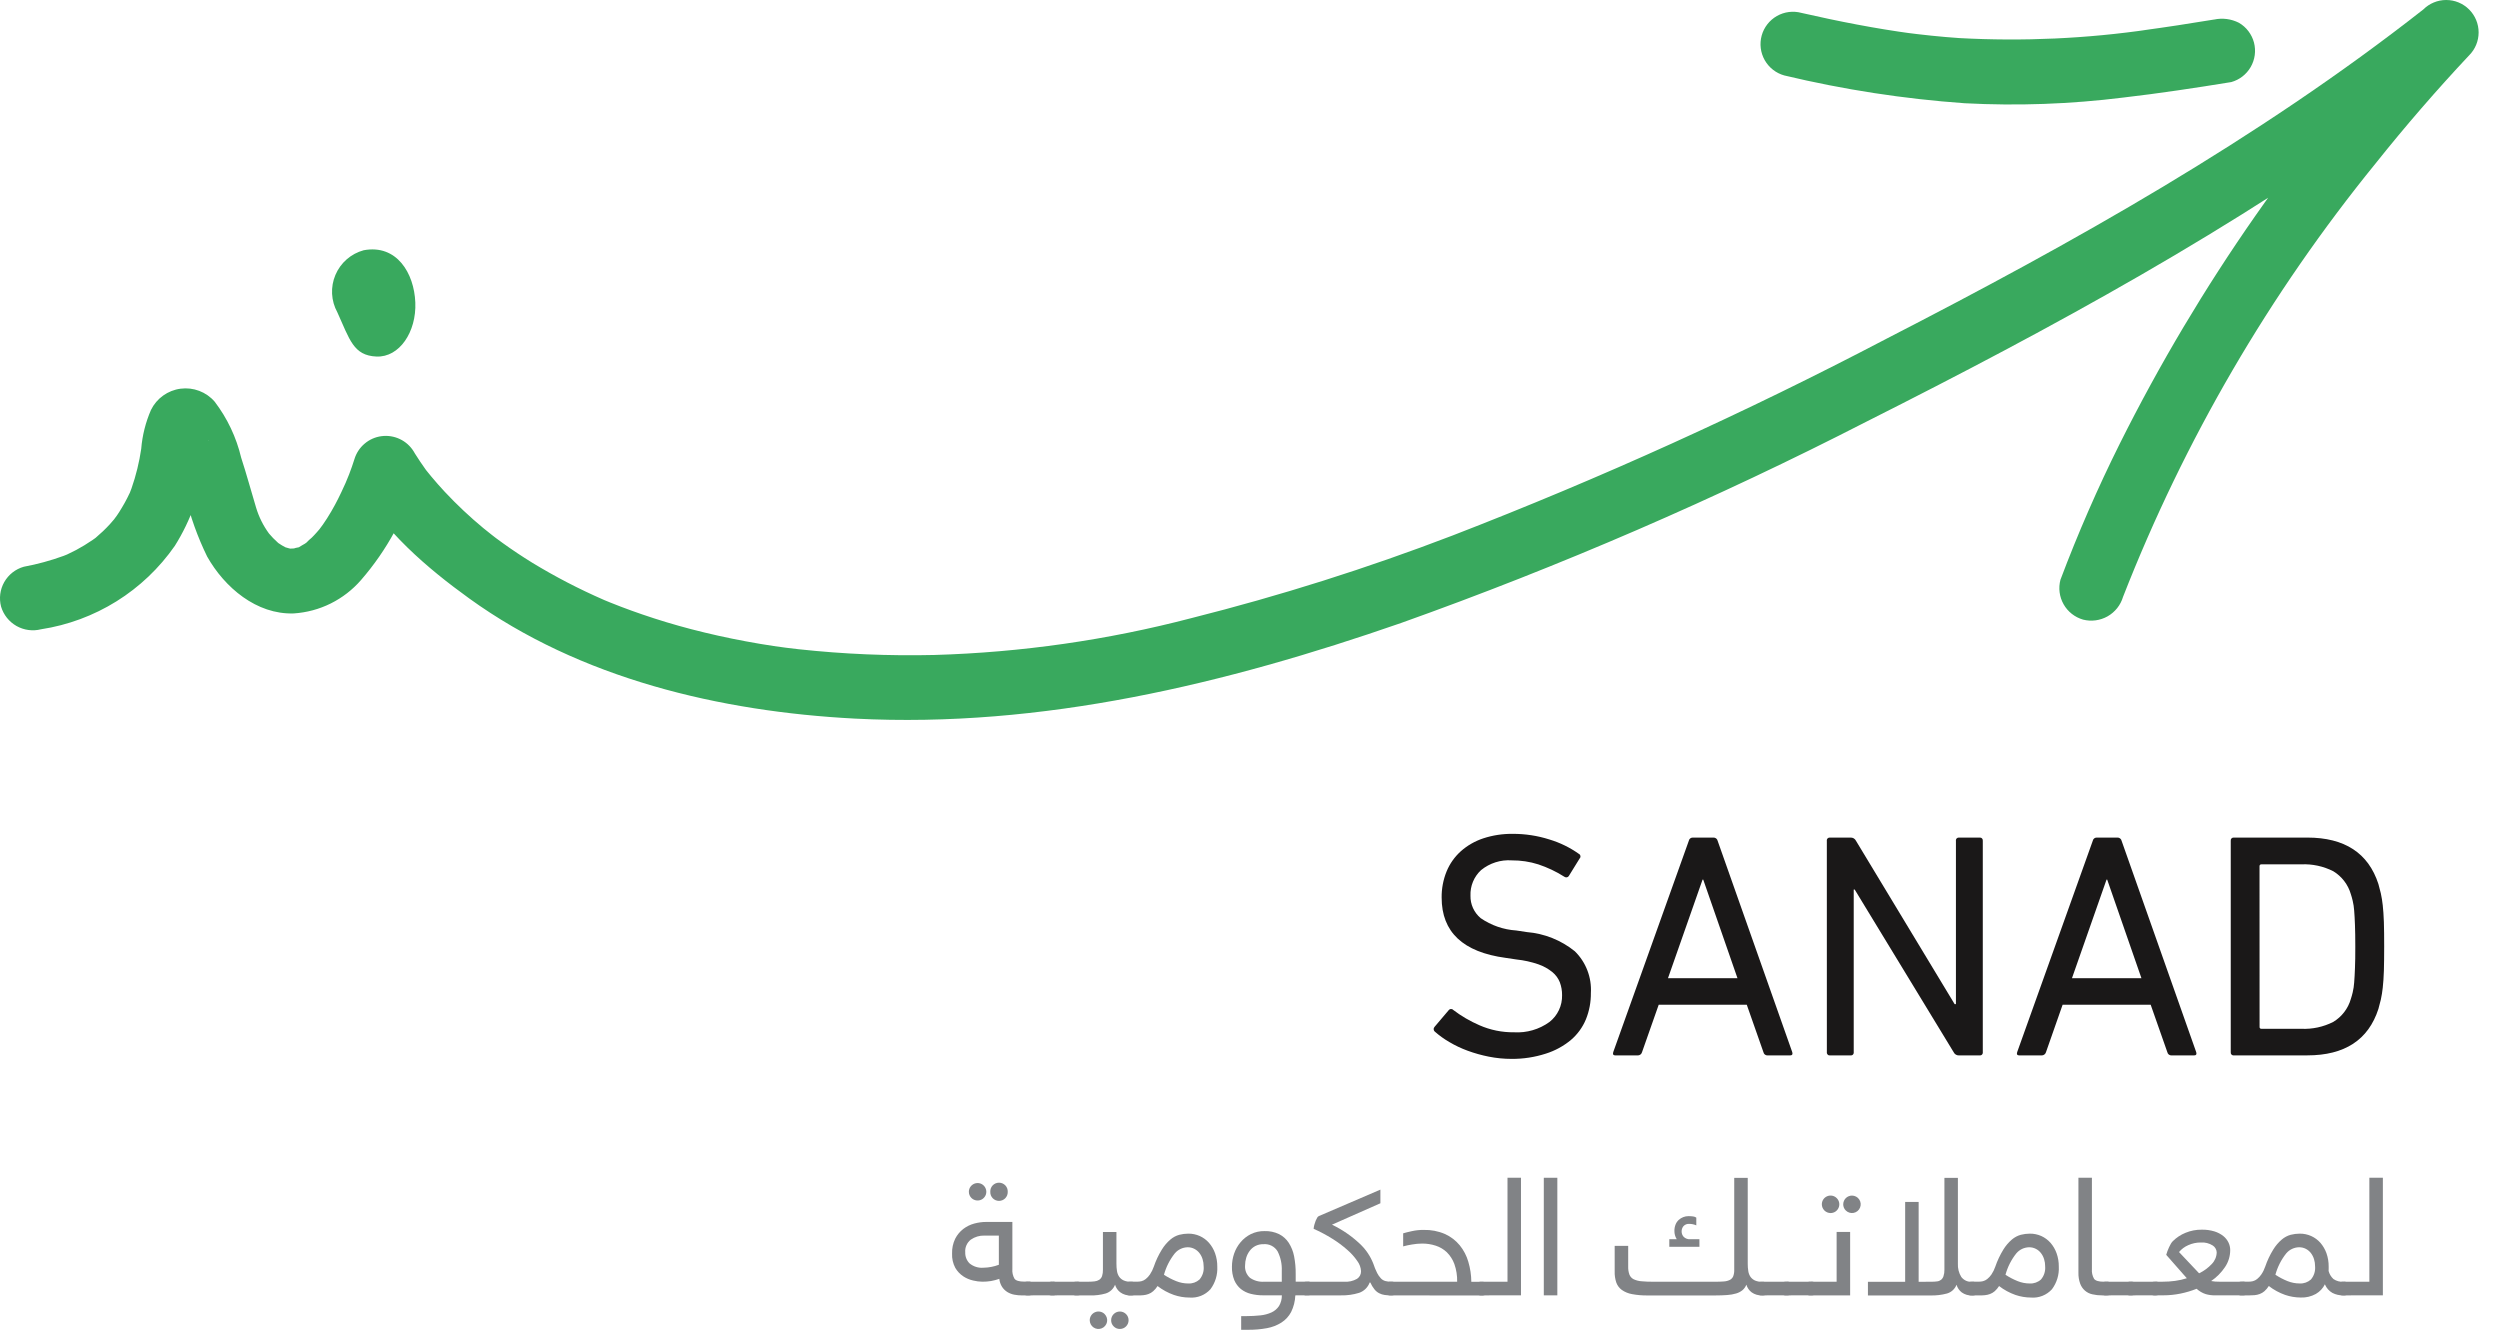 <svg width="94" height="50" viewBox="0 0 94 50" fill="none" xmlns="http://www.w3.org/2000/svg">
<path d="M79.824 22.448C82.128 16.552 85.333 11.05 89.327 6.139C90.443 4.74 91.613 3.388 92.839 2.081C93.068 1.853 93.196 1.543 93.196 1.219C93.196 0.896 93.068 0.586 92.839 0.357C92.611 0.128 92.3 2.50358e-08 91.977 0C91.654 -2.50357e-08 91.344 0.128 91.115 0.357C84.894 5.239 77.951 9.128 70.934 12.735C65.641 15.509 60.193 17.979 54.619 20.134C51.411 21.364 48.133 22.401 44.801 23.24C41.642 24.067 38.398 24.532 35.133 24.627C33.429 24.667 31.723 24.595 30.028 24.411C29.392 24.341 28.798 24.255 28.033 24.112C27.347 23.985 26.666 23.833 25.989 23.657C25.369 23.495 24.756 23.311 24.148 23.102C23.879 23.01 23.611 22.913 23.346 22.812C23.209 22.759 23.074 22.707 22.938 22.652C22.877 22.628 22.82 22.603 22.761 22.579C22.462 22.458 22.995 22.684 22.704 22.555C21.775 22.15 20.875 21.683 20.009 21.156C19.63 20.922 19.259 20.675 18.898 20.415C18.813 20.355 18.729 20.294 18.645 20.23C18.571 20.175 18.328 19.98 18.624 20.217C18.472 20.096 18.321 19.975 18.17 19.854C17.661 19.432 17.179 18.979 16.727 18.496C16.55 18.307 16.38 18.113 16.214 17.914C16.148 17.834 16.083 17.751 16.017 17.672C15.888 17.516 16.235 17.964 16.095 17.773C16.065 17.731 16.035 17.69 16.003 17.652C15.86 17.457 15.732 17.256 15.601 17.053C15.584 17.027 15.568 17 15.555 16.974C15.43 16.772 15.249 16.61 15.035 16.509C14.82 16.407 14.581 16.369 14.346 16.4C14.111 16.43 13.889 16.528 13.709 16.682C13.527 16.835 13.395 17.038 13.326 17.265C13.297 17.359 13.265 17.45 13.234 17.543C13.202 17.637 13.163 17.741 13.125 17.84C13.081 17.956 12.912 18.344 13.055 18.026C12.91 18.346 12.766 18.666 12.598 18.976C12.504 19.151 12.403 19.324 12.296 19.492C12.245 19.57 12.193 19.648 12.141 19.724C12.109 19.77 11.923 20.014 12.015 19.9C12.107 19.786 11.935 19.99 11.906 20.021C11.845 20.089 11.785 20.155 11.72 20.218C11.651 20.274 11.586 20.334 11.525 20.399C11.454 20.496 11.585 20.358 11.602 20.345C11.556 20.376 11.512 20.413 11.464 20.443C11.393 20.487 11.315 20.524 11.248 20.571C11.081 20.686 11.435 20.535 11.238 20.577C11.157 20.59 11.079 20.61 11.002 20.638C11.018 20.631 11.249 20.634 11.123 20.623C11.063 20.617 10.994 20.627 10.936 20.627C10.794 20.627 10.919 20.631 10.95 20.637C10.89 20.625 10.829 20.607 10.768 20.589C10.639 20.551 10.743 20.586 10.768 20.598C10.655 20.541 10.546 20.476 10.442 20.404C10.467 20.422 10.538 20.483 10.436 20.392C10.32 20.289 10.213 20.178 10.114 20.06C9.898 19.765 9.734 19.436 9.629 19.086C9.44 18.462 9.272 17.831 9.068 17.209C8.887 16.444 8.547 15.727 8.071 15.102C7.915 14.921 7.716 14.782 7.492 14.697C7.269 14.612 7.028 14.584 6.79 14.615C6.553 14.645 6.328 14.735 6.133 14.874C5.939 15.013 5.782 15.199 5.677 15.414C5.475 15.877 5.351 16.371 5.31 16.875C5.236 17.379 5.115 17.876 4.947 18.357C4.926 18.414 4.905 18.469 4.883 18.525C4.81 18.711 4.953 18.38 4.867 18.557C4.807 18.678 4.753 18.796 4.686 18.911C4.619 19.027 4.557 19.136 4.488 19.244C4.458 19.29 4.428 19.336 4.398 19.38C4.381 19.404 4.207 19.636 4.303 19.516C4.364 19.438 4.169 19.669 4.126 19.716C4.044 19.805 3.959 19.891 3.871 19.975C3.783 20.058 3.69 20.135 3.601 20.217C3.587 20.23 3.452 20.333 3.562 20.249C3.673 20.164 3.502 20.292 3.479 20.305C3.28 20.441 3.075 20.567 2.863 20.68C2.756 20.737 2.646 20.788 2.538 20.841C2.522 20.849 2.362 20.918 2.492 20.863C2.623 20.808 2.418 20.891 2.394 20.9C1.906 21.078 1.404 21.215 0.893 21.31C0.583 21.398 0.32 21.605 0.16 21.886C0.001 22.166 -0.042 22.498 0.041 22.81C0.133 23.118 0.341 23.378 0.62 23.537C0.9 23.695 1.23 23.74 1.542 23.661C2.549 23.507 3.515 23.149 4.38 22.61C5.246 22.07 5.992 21.36 6.574 20.523C7.175 19.566 7.557 18.487 7.693 17.365C7.702 17.301 7.775 16.802 7.744 16.972C7.762 16.878 7.781 16.783 7.805 16.69C7.809 16.673 7.87 16.469 7.87 16.469C7.87 16.469 7.754 16.711 7.805 16.621C7.87 16.507 7.902 16.536 7.699 16.735C7.503 16.895 7.258 16.985 7.004 16.99C6.75 16.995 6.502 16.914 6.3 16.762C6.407 16.87 6.153 16.499 6.225 16.661C6.252 16.722 6.296 16.776 6.328 16.834C6.389 16.943 6.538 17.344 6.427 17.023C6.487 17.192 6.556 17.357 6.615 17.526C6.742 17.886 6.857 18.253 6.963 18.616C7.152 19.416 7.429 20.191 7.79 20.928C8.444 22.088 9.646 23.113 11.046 23.065C11.53 23.033 12.002 22.906 12.435 22.691C12.869 22.475 13.256 22.176 13.574 21.81C14.556 20.681 15.275 19.349 15.68 17.909L13.452 18.2C14.391 19.936 16.073 21.37 17.641 22.5C21.819 25.518 27.076 26.756 32.151 27.02C39.176 27.383 46.089 25.716 52.681 23.424C58.677 21.285 64.526 18.754 70.19 15.848C77.149 12.344 84.038 8.596 90.337 3.985C91.185 3.365 92.02 2.731 92.842 2.082L91.118 0.358C86.534 5.211 82.688 10.711 79.704 16.682C78.874 18.348 78.129 20.056 77.473 21.798C77.39 22.11 77.433 22.442 77.592 22.722C77.751 23.003 78.014 23.209 78.325 23.298C78.636 23.377 78.966 23.332 79.246 23.174C79.525 23.015 79.733 22.754 79.825 22.446L79.824 22.448Z" fill="#39A95E"/>
<path d="M83.246 0.735C82.338 0.885 81.43 1.025 80.515 1.148L80.839 1.105C78.467 1.453 76.067 1.562 73.674 1.432C72.981 1.385 72.289 1.311 71.601 1.222L71.925 1.265C70.517 1.076 69.123 0.802 67.739 0.486C67.427 0.4 67.094 0.442 66.813 0.601C66.532 0.761 66.325 1.026 66.239 1.337C66.153 1.649 66.195 1.982 66.354 2.263C66.514 2.544 66.778 2.751 67.09 2.837C69.319 3.37 71.587 3.72 73.873 3.882C75.861 3.987 77.854 3.915 79.829 3.669C81.19 3.511 82.545 3.306 83.896 3.086C84.202 3.001 84.463 2.8 84.623 2.525C84.704 2.387 84.756 2.234 84.778 2.076C84.8 1.917 84.79 1.756 84.75 1.601C84.709 1.446 84.638 1.301 84.541 1.173C84.445 1.046 84.324 0.938 84.186 0.858C83.896 0.71 83.564 0.667 83.246 0.736V0.735Z" fill="#39A95E"/>
<path d="M15.616 11.373C15.662 12.477 15.019 13.444 14.153 13.406C13.287 13.368 13.149 12.766 12.684 11.743C12.566 11.529 12.499 11.291 12.486 11.048C12.474 10.804 12.517 10.56 12.613 10.335C12.708 10.111 12.853 9.911 13.037 9.75C13.221 9.59 13.439 9.473 13.675 9.409C14.918 9.179 15.572 10.27 15.616 11.373Z" fill="#39A95E"/>
<path d="M56.832 39.814C56.545 39.814 56.259 39.786 55.978 39.73C55.707 39.676 55.442 39.602 55.183 39.507C54.945 39.42 54.715 39.312 54.497 39.182C54.303 39.07 54.12 38.939 53.952 38.791C53.939 38.78 53.928 38.767 53.92 38.751C53.912 38.736 53.908 38.72 53.907 38.703C53.905 38.686 53.908 38.669 53.913 38.652C53.919 38.636 53.928 38.622 53.94 38.609L54.47 37.984C54.479 37.971 54.491 37.96 54.505 37.952C54.519 37.944 54.535 37.939 54.551 37.938C54.567 37.937 54.583 37.939 54.598 37.945C54.613 37.95 54.627 37.959 54.638 37.971C54.943 38.203 55.274 38.397 55.626 38.549C56.035 38.729 56.478 38.819 56.925 38.814C57.401 38.843 57.872 38.707 58.258 38.428C58.411 38.309 58.534 38.155 58.616 37.979C58.699 37.803 58.739 37.611 58.734 37.417C58.736 37.251 58.707 37.087 58.649 36.932C58.589 36.782 58.491 36.65 58.366 36.548C58.209 36.422 58.032 36.324 57.842 36.258C57.576 36.167 57.302 36.106 57.023 36.077L56.614 36.016C55.009 35.8 54.206 35.045 54.206 33.752C54.201 33.414 54.265 33.078 54.392 32.765C54.511 32.475 54.695 32.216 54.928 32.006C55.173 31.789 55.46 31.625 55.771 31.522C56.128 31.405 56.503 31.348 56.879 31.353C57.346 31.351 57.811 31.422 58.257 31.564C58.656 31.684 59.032 31.868 59.371 32.109C59.386 32.117 59.398 32.128 59.408 32.142C59.417 32.155 59.423 32.171 59.426 32.187C59.428 32.204 59.426 32.22 59.421 32.236C59.416 32.252 59.407 32.266 59.395 32.278L58.986 32.94C58.977 32.953 58.965 32.964 58.952 32.973C58.938 32.981 58.923 32.986 58.907 32.989C58.891 32.991 58.875 32.99 58.86 32.985C58.844 32.981 58.83 32.974 58.817 32.964C58.512 32.77 58.184 32.615 57.842 32.501C57.519 32.398 57.182 32.348 56.843 32.35C56.425 32.32 56.012 32.452 55.687 32.717C55.556 32.838 55.452 32.987 55.384 33.152C55.315 33.318 55.283 33.496 55.29 33.675C55.286 33.836 55.318 33.996 55.385 34.143C55.452 34.289 55.55 34.419 55.674 34.523C56.07 34.795 56.532 34.955 57.011 34.986L57.408 35.046C58.069 35.1 58.699 35.351 59.214 35.768C59.421 35.971 59.581 36.216 59.685 36.486C59.789 36.756 59.834 37.045 59.817 37.334C59.821 37.675 59.758 38.012 59.63 38.328C59.506 38.628 59.312 38.894 59.064 39.105C58.787 39.334 58.468 39.508 58.125 39.616C57.708 39.751 57.271 39.818 56.832 39.814Z" fill="#1A1818"/>
<path d="M63.499 31.614C63.505 31.58 63.522 31.549 63.549 31.527C63.575 31.505 63.609 31.493 63.644 31.493H64.427C64.463 31.492 64.499 31.503 64.527 31.525C64.556 31.547 64.576 31.579 64.583 31.614L67.389 39.562C67.413 39.643 67.384 39.684 67.304 39.684H66.461C66.425 39.685 66.389 39.674 66.36 39.652C66.332 39.63 66.312 39.598 66.305 39.562L65.679 37.779H62.367L61.74 39.562C61.731 39.597 61.711 39.627 61.683 39.649C61.654 39.671 61.62 39.683 61.584 39.684H60.742C60.661 39.684 60.633 39.644 60.657 39.562L63.499 31.614ZM65.329 36.78L64.041 33.072H64.017L62.716 36.78H65.329Z" fill="#1A1818"/>
<path d="M68.689 31.614C68.686 31.598 68.688 31.581 68.693 31.565C68.698 31.549 68.707 31.535 68.719 31.523C68.731 31.512 68.745 31.503 68.761 31.497C68.776 31.492 68.793 31.491 68.81 31.493H69.581C69.623 31.491 69.665 31.501 69.701 31.522C69.738 31.544 69.767 31.576 69.785 31.614L73.494 37.755H73.543V31.614C73.54 31.598 73.541 31.581 73.547 31.565C73.552 31.549 73.561 31.535 73.573 31.523C73.584 31.512 73.599 31.503 73.615 31.497C73.63 31.492 73.647 31.491 73.664 31.493H74.431C74.448 31.491 74.465 31.493 74.481 31.498C74.496 31.503 74.511 31.512 74.522 31.524C74.534 31.535 74.543 31.55 74.548 31.566C74.553 31.581 74.555 31.598 74.553 31.614V39.562C74.555 39.579 74.554 39.596 74.548 39.611C74.543 39.627 74.534 39.642 74.523 39.653C74.511 39.665 74.496 39.674 74.481 39.679C74.465 39.684 74.448 39.686 74.431 39.684H73.661C73.619 39.686 73.577 39.676 73.54 39.654C73.504 39.633 73.475 39.601 73.457 39.562L69.736 33.446H69.7V39.562C69.702 39.579 69.701 39.596 69.695 39.611C69.69 39.627 69.681 39.641 69.67 39.653C69.658 39.665 69.644 39.674 69.628 39.679C69.612 39.684 69.595 39.686 69.579 39.684H68.811C68.795 39.686 68.778 39.684 68.762 39.679C68.746 39.674 68.732 39.665 68.72 39.653C68.709 39.641 68.7 39.627 68.694 39.611C68.689 39.596 68.688 39.579 68.69 39.562L68.689 31.614Z" fill="#1A1818"/>
<path d="M78.688 31.614C78.694 31.58 78.711 31.549 78.738 31.527C78.764 31.505 78.798 31.493 78.833 31.493H79.616C79.652 31.491 79.688 31.503 79.716 31.525C79.745 31.547 79.765 31.579 79.772 31.614L82.578 39.562C82.602 39.643 82.573 39.684 82.493 39.684H81.649C81.613 39.685 81.577 39.674 81.548 39.652C81.519 39.63 81.499 39.598 81.492 39.562L80.866 37.779H77.554L76.929 39.562C76.919 39.597 76.899 39.627 76.87 39.649C76.842 39.671 76.807 39.683 76.771 39.684H75.929C75.848 39.684 75.82 39.644 75.845 39.562L78.688 31.614ZM80.518 36.78L79.23 33.072H79.206L77.906 36.78H80.518Z" fill="#1A1818"/>
<path d="M83.876 31.614C83.874 31.598 83.875 31.581 83.88 31.565C83.886 31.549 83.894 31.535 83.906 31.523C83.918 31.512 83.932 31.503 83.948 31.497C83.964 31.492 83.981 31.491 83.997 31.493H86.755C88.159 31.493 89.05 32.075 89.428 33.239C89.46 33.352 89.489 33.469 89.519 33.589C89.551 33.736 89.575 33.885 89.591 34.034C89.611 34.211 89.625 34.425 89.634 34.673C89.642 34.921 89.645 35.226 89.645 35.588C89.645 35.949 89.641 36.254 89.634 36.503C89.626 36.752 89.611 36.964 89.591 37.141C89.575 37.291 89.551 37.44 89.519 37.587C89.49 37.708 89.46 37.824 89.428 37.936C89.051 39.1 88.16 39.682 86.755 39.682H83.997C83.981 39.685 83.964 39.683 83.948 39.678C83.932 39.673 83.918 39.664 83.906 39.652C83.894 39.64 83.886 39.626 83.88 39.61C83.875 39.594 83.874 39.578 83.876 39.561V31.614ZM84.96 38.61C84.958 38.62 84.959 38.63 84.962 38.64C84.965 38.649 84.971 38.658 84.978 38.665C84.985 38.672 84.993 38.677 85.003 38.68C85.012 38.684 85.022 38.684 85.032 38.683H86.531C86.947 38.702 87.36 38.612 87.731 38.424C88.052 38.23 88.288 37.923 88.391 37.563C88.415 37.491 88.439 37.407 88.462 37.311C88.49 37.19 88.509 37.067 88.517 36.943C88.529 36.794 88.539 36.612 88.547 36.398C88.556 36.184 88.56 35.915 88.559 35.591C88.559 35.268 88.555 34.999 88.547 34.784C88.539 34.567 88.529 34.385 88.517 34.239C88.509 34.115 88.49 33.993 88.462 33.872C88.439 33.775 88.415 33.69 88.391 33.619C88.287 33.259 88.051 32.952 87.731 32.758C87.36 32.57 86.947 32.481 86.531 32.499H85.031C85.021 32.498 85.011 32.498 85.002 32.502C84.992 32.505 84.984 32.51 84.977 32.517C84.969 32.524 84.964 32.532 84.961 32.542C84.958 32.551 84.957 32.562 84.958 32.571L84.96 38.61Z" fill="#1A1818"/>
<path d="M36.937 48.192C36.821 48.19 36.706 48.176 36.593 48.148C36.461 48.119 36.335 48.066 36.222 47.992C36.098 47.91 35.994 47.801 35.919 47.672C35.831 47.506 35.789 47.32 35.798 47.132C35.792 46.94 35.832 46.749 35.916 46.575C35.989 46.432 36.092 46.307 36.219 46.209C36.342 46.115 36.482 46.046 36.631 46.006C36.777 45.966 36.928 45.945 37.08 45.945H38.065V47.714C38.054 47.841 38.082 47.969 38.145 48.08C38.199 48.152 38.318 48.188 38.504 48.188H38.653C38.687 48.183 38.721 48.186 38.754 48.197C38.786 48.208 38.815 48.227 38.839 48.251C38.863 48.275 38.882 48.305 38.892 48.337C38.903 48.37 38.906 48.404 38.901 48.438C38.909 48.514 38.887 48.591 38.84 48.651C38.787 48.693 38.719 48.714 38.651 48.708H38.44C38.338 48.708 38.235 48.699 38.135 48.68C38.042 48.662 37.954 48.628 37.874 48.579C37.796 48.53 37.73 48.465 37.679 48.388C37.621 48.297 37.585 48.193 37.574 48.085C37.474 48.12 37.371 48.147 37.267 48.166C37.158 48.184 37.048 48.193 36.937 48.192ZM36.293 47.086C36.29 47.164 36.303 47.241 36.331 47.313C36.359 47.385 36.402 47.451 36.457 47.505C36.604 47.625 36.792 47.683 36.981 47.666C37.08 47.665 37.178 47.654 37.275 47.635C37.371 47.617 37.465 47.59 37.557 47.555V46.458H37.012C36.831 46.453 36.653 46.506 36.504 46.609C36.432 46.665 36.375 46.738 36.338 46.821C36.301 46.904 36.285 46.996 36.293 47.086ZM36.429 44.811C36.429 44.735 36.455 44.661 36.504 44.603C36.552 44.544 36.619 44.504 36.693 44.489C36.767 44.474 36.845 44.485 36.912 44.521C36.979 44.557 37.031 44.615 37.06 44.685C37.09 44.755 37.093 44.833 37.072 44.906C37.05 44.978 37.003 45.041 36.94 45.084C36.877 45.126 36.801 45.145 36.725 45.137C36.65 45.13 36.579 45.097 36.525 45.043C36.495 45.013 36.47 44.977 36.454 44.937C36.437 44.897 36.429 44.855 36.43 44.812L36.429 44.811ZM37.235 44.811C37.233 44.767 37.24 44.723 37.255 44.681C37.271 44.64 37.295 44.602 37.325 44.57C37.356 44.538 37.393 44.513 37.434 44.495C37.474 44.478 37.518 44.469 37.562 44.469C37.607 44.469 37.651 44.478 37.691 44.495C37.732 44.513 37.769 44.538 37.8 44.57C37.83 44.602 37.854 44.64 37.87 44.681C37.885 44.723 37.892 44.767 37.891 44.811C37.892 44.855 37.885 44.9 37.87 44.941C37.854 44.982 37.83 45.02 37.8 45.052C37.769 45.084 37.732 45.11 37.691 45.127C37.651 45.144 37.607 45.153 37.562 45.153C37.518 45.153 37.474 45.144 37.434 45.127C37.393 45.11 37.356 45.084 37.325 45.052C37.295 45.02 37.271 44.982 37.255 44.941C37.24 44.9 37.233 44.855 37.235 44.811Z" fill="#818386"/>
<path d="M38.656 48.706C38.623 48.711 38.588 48.708 38.556 48.697C38.524 48.686 38.494 48.668 38.47 48.644C38.446 48.62 38.428 48.591 38.417 48.558C38.407 48.526 38.404 48.492 38.408 48.458C38.4 48.383 38.422 48.307 38.469 48.248C38.523 48.206 38.59 48.185 38.658 48.192H39.575C39.608 48.187 39.643 48.19 39.675 48.201C39.707 48.212 39.736 48.23 39.761 48.254C39.785 48.278 39.803 48.307 39.813 48.339C39.824 48.371 39.827 48.406 39.823 48.439C39.831 48.515 39.809 48.59 39.762 48.65C39.708 48.691 39.641 48.711 39.574 48.705L38.656 48.706Z" fill="#818386"/>
<path d="M39.571 48.706C39.537 48.711 39.503 48.708 39.471 48.697C39.438 48.686 39.409 48.668 39.385 48.644C39.361 48.62 39.343 48.591 39.332 48.559C39.321 48.526 39.318 48.492 39.322 48.458C39.318 48.421 39.321 48.383 39.332 48.347C39.342 48.311 39.36 48.277 39.383 48.248C39.437 48.206 39.504 48.185 39.572 48.192H40.488C40.522 48.187 40.556 48.19 40.589 48.201C40.621 48.211 40.65 48.23 40.674 48.254C40.698 48.278 40.716 48.307 40.727 48.339C40.738 48.371 40.741 48.406 40.736 48.439C40.744 48.515 40.722 48.59 40.675 48.65C40.622 48.692 40.554 48.711 40.486 48.705L39.571 48.706Z" fill="#818386"/>
<path d="M40.484 48.706C40.451 48.711 40.416 48.708 40.384 48.697C40.352 48.687 40.322 48.669 40.298 48.645C40.274 48.62 40.256 48.591 40.245 48.559C40.235 48.527 40.232 48.492 40.237 48.459C40.229 48.383 40.25 48.308 40.297 48.248C40.351 48.206 40.418 48.187 40.486 48.193H40.901C40.986 48.193 41.071 48.189 41.155 48.18C41.218 48.174 41.278 48.153 41.331 48.12C41.38 48.086 41.417 48.039 41.437 47.983C41.462 47.905 41.473 47.823 41.47 47.741V46.323H41.978V47.512C41.977 47.606 41.984 47.7 41.999 47.794C42.011 47.87 42.039 47.944 42.083 48.008C42.126 48.067 42.184 48.114 42.25 48.144C42.334 48.18 42.425 48.197 42.516 48.194C42.55 48.189 42.584 48.192 42.616 48.203C42.649 48.214 42.678 48.232 42.702 48.256C42.726 48.28 42.744 48.309 42.755 48.341C42.766 48.374 42.769 48.408 42.764 48.442C42.773 48.517 42.751 48.593 42.704 48.652C42.65 48.694 42.583 48.714 42.515 48.708C42.376 48.715 42.238 48.674 42.125 48.593C42.029 48.522 41.959 48.42 41.926 48.305C41.896 48.383 41.849 48.453 41.789 48.509C41.728 48.566 41.656 48.609 41.577 48.634C41.386 48.688 41.189 48.713 40.991 48.708L40.484 48.706ZM40.974 49.641C40.974 49.576 40.993 49.513 41.029 49.459C41.065 49.405 41.116 49.363 41.176 49.338C41.236 49.313 41.303 49.306 41.366 49.319C41.43 49.332 41.489 49.363 41.534 49.409C41.572 49.448 41.6 49.495 41.616 49.546C41.632 49.598 41.634 49.653 41.624 49.706C41.613 49.758 41.59 49.808 41.555 49.849C41.521 49.891 41.477 49.924 41.427 49.944C41.377 49.965 41.323 49.973 41.27 49.968C41.216 49.962 41.164 49.944 41.12 49.914C41.075 49.884 41.038 49.843 41.013 49.796C40.987 49.748 40.974 49.695 40.974 49.641ZM41.779 49.641C41.779 49.598 41.787 49.555 41.803 49.516C41.82 49.476 41.844 49.44 41.875 49.409C41.905 49.379 41.942 49.354 41.981 49.338C42.021 49.321 42.064 49.313 42.107 49.313C42.194 49.313 42.278 49.348 42.339 49.409C42.401 49.471 42.435 49.554 42.435 49.641C42.435 49.728 42.401 49.812 42.339 49.873C42.278 49.935 42.194 49.969 42.107 49.969C42.064 49.97 42.021 49.961 41.981 49.945C41.941 49.928 41.905 49.904 41.875 49.873C41.844 49.843 41.82 49.807 41.803 49.767C41.787 49.727 41.778 49.684 41.779 49.641V49.641Z" fill="#818386"/>
<path d="M42.508 48.707C42.474 48.712 42.44 48.708 42.407 48.697C42.375 48.687 42.346 48.669 42.322 48.644C42.298 48.62 42.28 48.591 42.269 48.559C42.258 48.526 42.255 48.492 42.26 48.458C42.252 48.383 42.273 48.307 42.321 48.248C42.374 48.206 42.442 48.186 42.51 48.191H42.763C42.816 48.191 42.868 48.185 42.919 48.173C42.978 48.158 43.032 48.13 43.079 48.092C43.14 48.043 43.194 47.986 43.237 47.921C43.298 47.83 43.347 47.731 43.383 47.627C43.459 47.402 43.561 47.186 43.686 46.984C43.773 46.842 43.881 46.714 44.008 46.606C44.105 46.523 44.219 46.462 44.342 46.428C44.452 46.4 44.566 46.385 44.679 46.385C44.829 46.383 44.977 46.414 45.113 46.475C45.244 46.535 45.362 46.621 45.457 46.729C45.557 46.844 45.635 46.977 45.686 47.121C45.744 47.283 45.772 47.455 45.77 47.627C45.786 47.931 45.695 48.231 45.513 48.475C45.414 48.584 45.292 48.669 45.156 48.723C45.019 48.777 44.872 48.8 44.725 48.788C44.525 48.788 44.327 48.754 44.137 48.689C43.916 48.611 43.709 48.498 43.524 48.355C43.479 48.428 43.423 48.494 43.359 48.55C43.307 48.596 43.248 48.631 43.183 48.655C43.121 48.678 43.057 48.693 42.992 48.699C42.926 48.706 42.855 48.708 42.781 48.708L42.508 48.707ZM45.257 47.611C45.257 47.52 45.244 47.431 45.217 47.345C45.192 47.262 45.152 47.184 45.099 47.116C45.048 47.05 44.984 46.996 44.91 46.958C44.83 46.916 44.74 46.895 44.65 46.897C44.559 46.9 44.469 46.921 44.387 46.961C44.305 47 44.232 47.056 44.173 47.126C43.984 47.364 43.845 47.638 43.765 47.931C43.908 48.025 44.061 48.105 44.22 48.169C44.367 48.229 44.523 48.259 44.681 48.259C44.835 48.267 44.985 48.213 45.1 48.111C45.158 48.042 45.203 47.963 45.23 47.877C45.257 47.791 45.266 47.7 45.257 47.611Z" fill="#818386"/>
<path d="M48.704 48.706C48.696 48.924 48.642 49.137 48.546 49.332C48.461 49.493 48.336 49.629 48.182 49.728C48.016 49.833 47.831 49.904 47.637 49.939C47.404 49.982 47.166 50.002 46.928 50H46.668V49.486H46.86C47.038 49.486 47.216 49.477 47.393 49.458C47.538 49.444 47.678 49.406 47.811 49.346C47.924 49.294 48.02 49.211 48.09 49.108C48.163 48.986 48.2 48.846 48.198 48.704H47.498C47.341 48.706 47.184 48.687 47.031 48.649C46.895 48.616 46.768 48.554 46.658 48.468C46.55 48.379 46.465 48.265 46.41 48.136C46.346 47.975 46.316 47.802 46.321 47.629C46.321 47.46 46.349 47.293 46.404 47.133C46.458 46.977 46.54 46.832 46.647 46.706C46.753 46.58 46.883 46.477 47.031 46.403C47.191 46.325 47.369 46.285 47.548 46.289C47.736 46.283 47.923 46.322 48.093 46.403C48.24 46.478 48.366 46.59 48.456 46.728C48.555 46.883 48.624 47.055 48.658 47.236C48.7 47.454 48.721 47.676 48.718 47.898V48.19H49.152C49.186 48.185 49.22 48.188 49.252 48.199C49.285 48.209 49.314 48.227 49.338 48.251C49.362 48.275 49.38 48.305 49.391 48.337C49.401 48.369 49.405 48.404 49.4 48.437C49.408 48.513 49.386 48.588 49.339 48.648C49.285 48.69 49.218 48.709 49.15 48.703L48.704 48.706ZM46.815 47.579C46.807 47.665 46.82 47.752 46.851 47.833C46.883 47.913 46.933 47.986 46.997 48.044C47.153 48.154 47.342 48.206 47.532 48.193H48.195V47.784C48.206 47.531 48.153 47.28 48.039 47.053C47.985 46.962 47.907 46.889 47.812 46.84C47.718 46.792 47.612 46.772 47.507 46.781C47.399 46.778 47.293 46.802 47.197 46.852C47.113 46.897 47.04 46.961 46.984 47.038C46.927 47.115 46.884 47.202 46.857 47.294C46.829 47.387 46.815 47.483 46.815 47.579Z" fill="#818386"/>
<path d="M49.148 48.706C49.115 48.711 49.08 48.708 49.048 48.698C49.016 48.687 48.986 48.669 48.962 48.645C48.938 48.621 48.92 48.591 48.91 48.559C48.899 48.527 48.896 48.492 48.901 48.459C48.892 48.383 48.914 48.308 48.961 48.249C49.015 48.206 49.082 48.186 49.15 48.192H50.537C50.707 48.206 50.878 48.168 51.026 48.083C51.073 48.052 51.111 48.009 51.138 47.959C51.164 47.908 51.177 47.852 51.175 47.796C51.167 47.66 51.12 47.53 51.039 47.421C50.932 47.264 50.805 47.121 50.661 46.997C50.485 46.841 50.295 46.7 50.095 46.576C49.87 46.435 49.635 46.311 49.392 46.203C49.397 46.151 49.406 46.1 49.42 46.049C49.433 45.999 49.45 45.949 49.469 45.901C49.485 45.861 49.504 45.823 49.526 45.786C49.539 45.76 49.56 45.739 49.586 45.726L51.903 44.73V45.243L50.082 46.048C50.463 46.23 50.813 46.47 51.121 46.758C51.349 46.968 51.526 47.228 51.638 47.517C51.677 47.636 51.724 47.752 51.78 47.864C51.818 47.939 51.866 48.008 51.923 48.068C51.969 48.116 52.027 48.15 52.09 48.167C52.159 48.185 52.23 48.193 52.3 48.192C52.334 48.187 52.368 48.191 52.401 48.201C52.433 48.212 52.462 48.23 52.486 48.254C52.511 48.278 52.529 48.307 52.539 48.34C52.55 48.372 52.553 48.406 52.548 48.44C52.556 48.515 52.535 48.591 52.488 48.651C52.434 48.692 52.366 48.712 52.299 48.706C52.22 48.706 52.142 48.701 52.064 48.691C51.991 48.681 51.921 48.659 51.856 48.625C51.788 48.59 51.728 48.54 51.68 48.48C51.617 48.401 51.565 48.315 51.525 48.223H51.499C51.466 48.313 51.413 48.395 51.344 48.462C51.276 48.529 51.193 48.58 51.102 48.611C50.882 48.679 50.652 48.711 50.421 48.706L49.148 48.706Z" fill="#818386"/>
<path d="M52.305 48.707C52.271 48.711 52.237 48.708 52.204 48.698C52.172 48.687 52.143 48.669 52.119 48.645C52.095 48.621 52.077 48.591 52.066 48.559C52.055 48.527 52.052 48.492 52.057 48.459C52.049 48.384 52.071 48.308 52.117 48.249C52.171 48.207 52.239 48.187 52.306 48.193H54.789C54.795 47.966 54.759 47.741 54.684 47.527C54.623 47.36 54.526 47.209 54.4 47.084C54.281 46.971 54.138 46.887 53.982 46.837C53.816 46.783 53.644 46.757 53.47 46.758C53.343 46.759 53.216 46.771 53.09 46.793C52.978 46.811 52.868 46.834 52.759 46.864V46.373C52.841 46.348 52.95 46.321 53.087 46.291C53.233 46.259 53.382 46.243 53.532 46.245C53.806 46.238 54.079 46.29 54.331 46.399C54.546 46.496 54.736 46.641 54.886 46.823C55.035 47.007 55.145 47.218 55.21 47.446C55.282 47.69 55.319 47.942 55.322 48.196H55.706C55.74 48.191 55.774 48.194 55.806 48.205C55.839 48.216 55.868 48.234 55.892 48.258C55.916 48.282 55.934 48.311 55.945 48.344C55.956 48.376 55.959 48.41 55.954 48.444C55.962 48.519 55.94 48.595 55.893 48.654C55.84 48.696 55.773 48.716 55.705 48.71L52.305 48.707Z" fill="#818386"/>
<path d="M55.711 48.706C55.677 48.711 55.643 48.708 55.611 48.697C55.578 48.687 55.549 48.669 55.525 48.645C55.501 48.62 55.483 48.591 55.472 48.559C55.461 48.526 55.458 48.492 55.463 48.459C55.455 48.383 55.477 48.308 55.524 48.248C55.577 48.206 55.645 48.186 55.713 48.192H56.682V44.284H57.189V48.705L55.711 48.706Z" fill="#818386"/>
<path d="M58.556 44.284V48.705H58.047V44.284H58.556Z" fill="#818386"/>
<path d="M66.253 48.706C66.113 48.713 65.976 48.673 65.862 48.592C65.766 48.52 65.697 48.419 65.664 48.304C65.632 48.384 65.582 48.456 65.516 48.512C65.448 48.567 65.368 48.608 65.284 48.633C65.174 48.665 65.061 48.686 64.946 48.693C64.814 48.703 64.659 48.709 64.481 48.709H61.961C61.761 48.712 61.561 48.696 61.364 48.659C61.226 48.635 61.095 48.581 60.98 48.501C60.884 48.431 60.812 48.334 60.772 48.222C60.728 48.088 60.707 47.947 60.712 47.805V46.844H61.22V47.618C61.216 47.723 61.231 47.827 61.266 47.925C61.296 48.001 61.352 48.062 61.424 48.099C61.519 48.143 61.621 48.17 61.727 48.176C61.854 48.189 62.018 48.195 62.216 48.194H64.476C64.612 48.194 64.728 48.19 64.822 48.182C64.901 48.177 64.978 48.157 65.049 48.121C65.104 48.091 65.147 48.043 65.17 47.985C65.198 47.907 65.21 47.825 65.207 47.743V44.287H65.715V47.514C65.714 47.608 65.721 47.703 65.736 47.796C65.747 47.873 65.776 47.946 65.819 48.01C65.862 48.069 65.92 48.116 65.986 48.147C66.071 48.182 66.162 48.199 66.253 48.196C66.287 48.191 66.321 48.194 66.353 48.205C66.386 48.216 66.415 48.234 66.439 48.258C66.463 48.282 66.481 48.311 66.492 48.343C66.503 48.375 66.506 48.41 66.501 48.443C66.509 48.519 66.487 48.594 66.44 48.654C66.387 48.694 66.32 48.713 66.253 48.706ZM63.899 46.879H62.766V46.594H63.045C62.987 46.501 62.957 46.394 62.958 46.285C62.956 46.202 62.971 46.12 63.001 46.043C63.027 45.977 63.067 45.917 63.119 45.87C63.169 45.824 63.227 45.788 63.289 45.764C63.352 45.739 63.418 45.727 63.484 45.727C63.545 45.726 63.606 45.73 63.666 45.739C63.707 45.744 63.747 45.759 63.781 45.783V46.074C63.697 46.037 63.606 46.017 63.514 46.018C63.473 46.014 63.432 46.021 63.395 46.036C63.357 46.051 63.324 46.075 63.297 46.105C63.253 46.16 63.229 46.228 63.229 46.298C63.227 46.376 63.256 46.451 63.309 46.508C63.341 46.539 63.38 46.562 63.421 46.577C63.463 46.593 63.508 46.599 63.552 46.595H63.898L63.899 46.879Z" fill="#818386"/>
<path d="M66.258 48.706C66.225 48.711 66.19 48.708 66.158 48.697C66.126 48.686 66.096 48.668 66.072 48.644C66.048 48.62 66.03 48.591 66.019 48.559C66.008 48.526 66.005 48.492 66.01 48.458C66.002 48.383 66.023 48.307 66.07 48.248C66.124 48.206 66.192 48.186 66.26 48.192H67.176C67.209 48.187 67.244 48.19 67.276 48.201C67.308 48.211 67.338 48.23 67.362 48.254C67.386 48.278 67.404 48.307 67.415 48.339C67.425 48.371 67.428 48.406 67.423 48.439C67.432 48.515 67.41 48.59 67.363 48.65C67.309 48.692 67.242 48.711 67.174 48.705L66.258 48.706Z" fill="#818386"/>
<path d="M67.172 48.706C67.138 48.711 67.104 48.708 67.072 48.697C67.039 48.686 67.01 48.668 66.986 48.644C66.962 48.62 66.944 48.591 66.933 48.558C66.922 48.526 66.919 48.492 66.924 48.458C66.916 48.383 66.938 48.307 66.985 48.248C67.038 48.206 67.106 48.186 67.174 48.192H68.091C68.124 48.187 68.158 48.19 68.191 48.201C68.223 48.212 68.252 48.23 68.276 48.254C68.3 48.278 68.318 48.307 68.329 48.339C68.34 48.371 68.343 48.406 68.338 48.439C68.346 48.515 68.325 48.59 68.278 48.65C68.224 48.692 68.156 48.711 68.089 48.705L67.172 48.706Z" fill="#818386"/>
<path d="M68.086 48.706C68.052 48.711 68.018 48.708 67.986 48.697C67.953 48.687 67.924 48.669 67.9 48.645C67.876 48.62 67.858 48.591 67.847 48.559C67.836 48.527 67.833 48.492 67.838 48.459C67.83 48.383 67.852 48.308 67.899 48.248C67.952 48.206 68.02 48.186 68.088 48.192H69.057V46.321H69.565V48.706L68.086 48.706ZM68.501 45.282C68.501 45.217 68.52 45.153 68.556 45.099C68.592 45.045 68.643 45.003 68.704 44.978C68.764 44.953 68.83 44.947 68.893 44.959C68.957 44.972 69.016 45.004 69.061 45.05C69.108 45.096 69.139 45.154 69.152 45.218C69.165 45.282 69.158 45.348 69.133 45.408C69.108 45.468 69.066 45.519 69.012 45.556C68.958 45.592 68.894 45.611 68.829 45.611C68.786 45.61 68.743 45.602 68.703 45.585C68.664 45.569 68.627 45.544 68.597 45.514C68.567 45.483 68.543 45.447 68.526 45.407C68.51 45.367 68.501 45.325 68.501 45.282ZM69.305 45.282C69.306 45.239 69.314 45.196 69.331 45.156C69.347 45.116 69.372 45.08 69.402 45.05C69.433 45.019 69.469 44.995 69.509 44.979C69.549 44.962 69.591 44.954 69.634 44.954C69.688 44.954 69.742 44.967 69.789 44.993C69.837 45.018 69.877 45.055 69.907 45.1C69.937 45.145 69.956 45.197 69.961 45.25C69.966 45.304 69.958 45.358 69.937 45.408C69.916 45.458 69.884 45.502 69.842 45.536C69.8 45.57 69.751 45.594 69.698 45.604C69.645 45.615 69.59 45.612 69.539 45.596C69.487 45.581 69.44 45.552 69.402 45.514C69.371 45.484 69.346 45.448 69.33 45.408C69.313 45.368 69.305 45.325 69.305 45.282Z" fill="#818386"/>
<path d="M72.638 48.193C72.704 48.193 72.771 48.189 72.837 48.18C72.891 48.175 72.943 48.153 72.986 48.119C73.028 48.084 73.059 48.037 73.075 47.985C73.101 47.907 73.112 47.825 73.11 47.743V44.287H73.617V47.514C73.608 47.689 73.652 47.864 73.744 48.013C73.791 48.075 73.853 48.125 73.924 48.157C73.995 48.188 74.073 48.202 74.15 48.195C74.184 48.19 74.218 48.193 74.25 48.204C74.282 48.215 74.312 48.233 74.336 48.257C74.36 48.281 74.378 48.31 74.389 48.343C74.4 48.375 74.403 48.409 74.398 48.443C74.406 48.518 74.384 48.594 74.337 48.654C74.284 48.695 74.216 48.715 74.149 48.709C74.01 48.716 73.874 48.675 73.761 48.594C73.667 48.522 73.598 48.421 73.566 48.306C73.536 48.385 73.487 48.455 73.426 48.512C73.364 48.569 73.29 48.611 73.21 48.635C73.005 48.69 72.793 48.715 72.582 48.709H70.234V48.196H71.634V45.192H72.141V48.196L72.638 48.193Z" fill="#818386"/>
<path d="M74.148 48.707C74.115 48.711 74.08 48.708 74.048 48.697C74.016 48.687 73.987 48.669 73.962 48.644C73.938 48.62 73.92 48.591 73.91 48.559C73.899 48.526 73.896 48.492 73.901 48.458C73.893 48.383 73.915 48.307 73.961 48.248C74.015 48.206 74.082 48.186 74.15 48.191H74.404C74.457 48.191 74.509 48.185 74.559 48.173C74.618 48.158 74.673 48.13 74.72 48.092C74.781 48.043 74.834 47.986 74.878 47.921C74.939 47.83 74.988 47.731 75.023 47.627C75.1 47.402 75.202 47.186 75.326 46.984C75.413 46.842 75.522 46.714 75.648 46.606C75.746 46.523 75.86 46.462 75.983 46.428C76.094 46.4 76.207 46.386 76.321 46.385C76.47 46.383 76.618 46.414 76.755 46.475C76.886 46.535 77.002 46.621 77.098 46.729C77.198 46.844 77.276 46.977 77.327 47.121C77.385 47.283 77.413 47.455 77.411 47.627C77.427 47.931 77.336 48.231 77.154 48.475C77.055 48.584 76.933 48.669 76.797 48.723C76.66 48.778 76.513 48.8 76.367 48.788C76.167 48.787 75.968 48.754 75.779 48.689C75.558 48.611 75.35 48.498 75.165 48.355C75.12 48.427 75.065 48.493 75.001 48.55C74.949 48.595 74.889 48.631 74.824 48.655C74.762 48.678 74.698 48.693 74.632 48.699C74.566 48.706 74.495 48.708 74.421 48.708L74.148 48.707ZM76.898 47.611C76.898 47.52 76.885 47.431 76.858 47.345C76.833 47.262 76.793 47.184 76.74 47.116C76.689 47.05 76.625 46.996 76.551 46.958C76.471 46.916 76.381 46.896 76.291 46.897C76.2 46.9 76.11 46.921 76.028 46.96C75.946 47 75.873 47.056 75.814 47.126C75.625 47.363 75.486 47.638 75.406 47.931C75.549 48.025 75.701 48.105 75.86 48.169C76.007 48.229 76.164 48.259 76.322 48.259C76.475 48.266 76.625 48.213 76.739 48.111C76.798 48.042 76.842 47.963 76.869 47.877C76.896 47.791 76.906 47.7 76.897 47.611H76.898Z" fill="#818386"/>
<path d="M79.446 48.44C79.454 48.515 79.433 48.591 79.385 48.651C79.332 48.692 79.264 48.712 79.197 48.706H79.036C78.914 48.707 78.792 48.694 78.673 48.666C78.568 48.644 78.471 48.595 78.391 48.525C78.311 48.454 78.25 48.364 78.214 48.264C78.167 48.132 78.145 47.992 78.149 47.852V44.284H78.656V47.715C78.645 47.843 78.673 47.972 78.737 48.084C78.79 48.156 78.911 48.192 79.097 48.192H79.195C79.229 48.187 79.264 48.189 79.297 48.2C79.329 48.21 79.359 48.228 79.383 48.252C79.408 48.277 79.426 48.306 79.437 48.339C79.448 48.371 79.451 48.406 79.446 48.44Z" fill="#818386"/>
<path d="M79.195 48.706C79.162 48.711 79.127 48.708 79.095 48.697C79.063 48.686 79.033 48.668 79.009 48.644C78.985 48.62 78.967 48.591 78.956 48.558C78.946 48.526 78.943 48.492 78.948 48.458C78.939 48.383 78.961 48.307 79.008 48.248C79.062 48.206 79.129 48.185 79.197 48.192H80.114C80.148 48.187 80.182 48.19 80.214 48.201C80.246 48.212 80.275 48.23 80.3 48.254C80.324 48.278 80.342 48.307 80.353 48.339C80.363 48.371 80.366 48.406 80.362 48.439C80.369 48.515 80.348 48.59 80.301 48.65C80.247 48.691 80.18 48.711 80.112 48.705L79.195 48.706Z" fill="#818386"/>
<path d="M80.117 48.706C80.084 48.711 80.049 48.708 80.017 48.697C79.985 48.686 79.955 48.668 79.931 48.644C79.907 48.62 79.889 48.591 79.878 48.558C79.868 48.526 79.865 48.492 79.869 48.458C79.861 48.383 79.883 48.307 79.93 48.248C79.984 48.206 80.051 48.185 80.119 48.192H81.036C81.07 48.187 81.104 48.19 81.136 48.201C81.168 48.212 81.197 48.23 81.222 48.254C81.246 48.278 81.264 48.307 81.274 48.339C81.285 48.371 81.288 48.406 81.284 48.439C81.292 48.515 81.27 48.59 81.223 48.65C81.169 48.691 81.102 48.711 81.035 48.705L80.117 48.706Z" fill="#818386"/>
<path d="M81.039 48.706C81.005 48.711 80.971 48.708 80.939 48.697C80.906 48.686 80.877 48.668 80.853 48.644C80.829 48.62 80.811 48.591 80.8 48.559C80.79 48.526 80.786 48.492 80.791 48.458C80.783 48.383 80.805 48.307 80.852 48.248C80.905 48.206 80.973 48.186 81.041 48.192H81.319C81.475 48.192 81.63 48.182 81.784 48.161C81.933 48.141 82.081 48.108 82.224 48.062L81.45 47.182C81.462 47.137 81.478 47.09 81.496 47.04C81.514 46.99 81.536 46.942 81.557 46.895C81.578 46.847 81.602 46.803 81.625 46.764C81.645 46.73 81.669 46.697 81.697 46.669C81.834 46.533 81.997 46.425 82.176 46.353C82.369 46.273 82.577 46.233 82.786 46.236C82.946 46.232 83.106 46.254 83.26 46.3C83.381 46.337 83.494 46.395 83.594 46.473C83.678 46.54 83.746 46.625 83.792 46.721C83.834 46.809 83.856 46.905 83.856 47.002C83.856 47.23 83.789 47.452 83.661 47.641C83.523 47.848 83.345 48.027 83.139 48.167C83.241 48.186 83.344 48.194 83.448 48.192H84.315C84.348 48.187 84.383 48.19 84.415 48.201C84.447 48.212 84.476 48.23 84.5 48.254C84.524 48.278 84.542 48.307 84.553 48.339C84.564 48.371 84.567 48.406 84.562 48.439C84.57 48.515 84.549 48.591 84.502 48.65C84.448 48.692 84.38 48.711 84.313 48.705H83.281C83.165 48.706 83.049 48.691 82.937 48.659C82.809 48.618 82.692 48.549 82.593 48.458C82.397 48.536 82.194 48.597 81.987 48.639C81.775 48.682 81.559 48.704 81.343 48.704L81.039 48.706ZM82.748 46.718C82.587 46.717 82.427 46.751 82.281 46.817C82.145 46.875 82.025 46.964 81.931 47.077L82.686 47.876C82.867 47.79 83.03 47.67 83.166 47.523C83.279 47.407 83.344 47.252 83.348 47.09C83.346 47.038 83.332 46.988 83.306 46.944C83.281 46.899 83.246 46.861 83.203 46.833C83.068 46.746 82.908 46.706 82.748 46.718Z" fill="#818386"/>
<path d="M88.106 48.706C87.964 48.71 87.824 48.678 87.698 48.613C87.573 48.542 87.475 48.431 87.419 48.298V48.285C87.344 48.439 87.224 48.567 87.075 48.653C86.902 48.748 86.706 48.795 86.508 48.787C86.308 48.786 86.109 48.753 85.92 48.688C85.699 48.61 85.492 48.497 85.307 48.354C85.262 48.426 85.207 48.492 85.143 48.549C85.091 48.594 85.031 48.63 84.967 48.654C84.905 48.677 84.84 48.692 84.774 48.698C84.708 48.704 84.638 48.707 84.564 48.707H84.297C84.263 48.712 84.229 48.708 84.197 48.697C84.164 48.687 84.135 48.669 84.111 48.645C84.087 48.62 84.069 48.591 84.058 48.559C84.047 48.526 84.044 48.492 84.049 48.458C84.041 48.383 84.063 48.307 84.11 48.248C84.163 48.206 84.23 48.186 84.298 48.191H84.552C84.604 48.191 84.656 48.185 84.707 48.173C84.766 48.158 84.82 48.13 84.867 48.092C84.928 48.043 84.981 47.986 85.025 47.921C85.087 47.83 85.136 47.731 85.171 47.627C85.248 47.402 85.349 47.186 85.474 46.984C85.561 46.842 85.669 46.714 85.796 46.606C85.893 46.523 86.007 46.462 86.13 46.428C86.241 46.4 86.354 46.386 86.468 46.385C86.617 46.383 86.766 46.414 86.902 46.475C87.034 46.535 87.151 46.621 87.246 46.729C87.346 46.845 87.423 46.977 87.475 47.121C87.532 47.283 87.56 47.455 87.558 47.627C87.558 47.655 87.558 47.684 87.558 47.711C87.558 47.737 87.555 47.763 87.555 47.788C87.585 47.904 87.648 48.009 87.737 48.091C87.846 48.167 87.978 48.203 88.111 48.193C88.145 48.188 88.18 48.191 88.212 48.202C88.244 48.213 88.273 48.231 88.297 48.255C88.321 48.279 88.34 48.309 88.35 48.341C88.361 48.373 88.364 48.408 88.359 48.441C88.367 48.517 88.346 48.593 88.299 48.653C88.243 48.694 88.175 48.714 88.106 48.706ZM87.047 47.61C87.047 47.52 87.034 47.43 87.007 47.344C86.982 47.261 86.942 47.184 86.89 47.115C86.839 47.05 86.775 46.996 86.701 46.957C86.621 46.916 86.531 46.895 86.441 46.897C86.35 46.899 86.26 46.921 86.178 46.96C86.096 46.999 86.023 47.056 85.964 47.125C85.774 47.363 85.635 47.637 85.555 47.93C85.698 48.025 85.85 48.105 86.009 48.169C86.156 48.228 86.313 48.259 86.472 48.258C86.625 48.266 86.775 48.212 86.89 48.11C86.948 48.042 86.992 47.962 87.019 47.876C87.046 47.79 87.055 47.7 87.047 47.61Z" fill="#818386"/>
<path d="M88.117 48.706C88.084 48.711 88.049 48.708 88.017 48.697C87.985 48.687 87.955 48.669 87.931 48.645C87.907 48.62 87.889 48.591 87.878 48.559C87.868 48.526 87.865 48.492 87.869 48.459C87.861 48.383 87.883 48.308 87.93 48.248C87.984 48.206 88.051 48.186 88.119 48.192H89.088V44.284H89.596V48.705L88.117 48.706Z" fill="#818386"/>
</svg>

